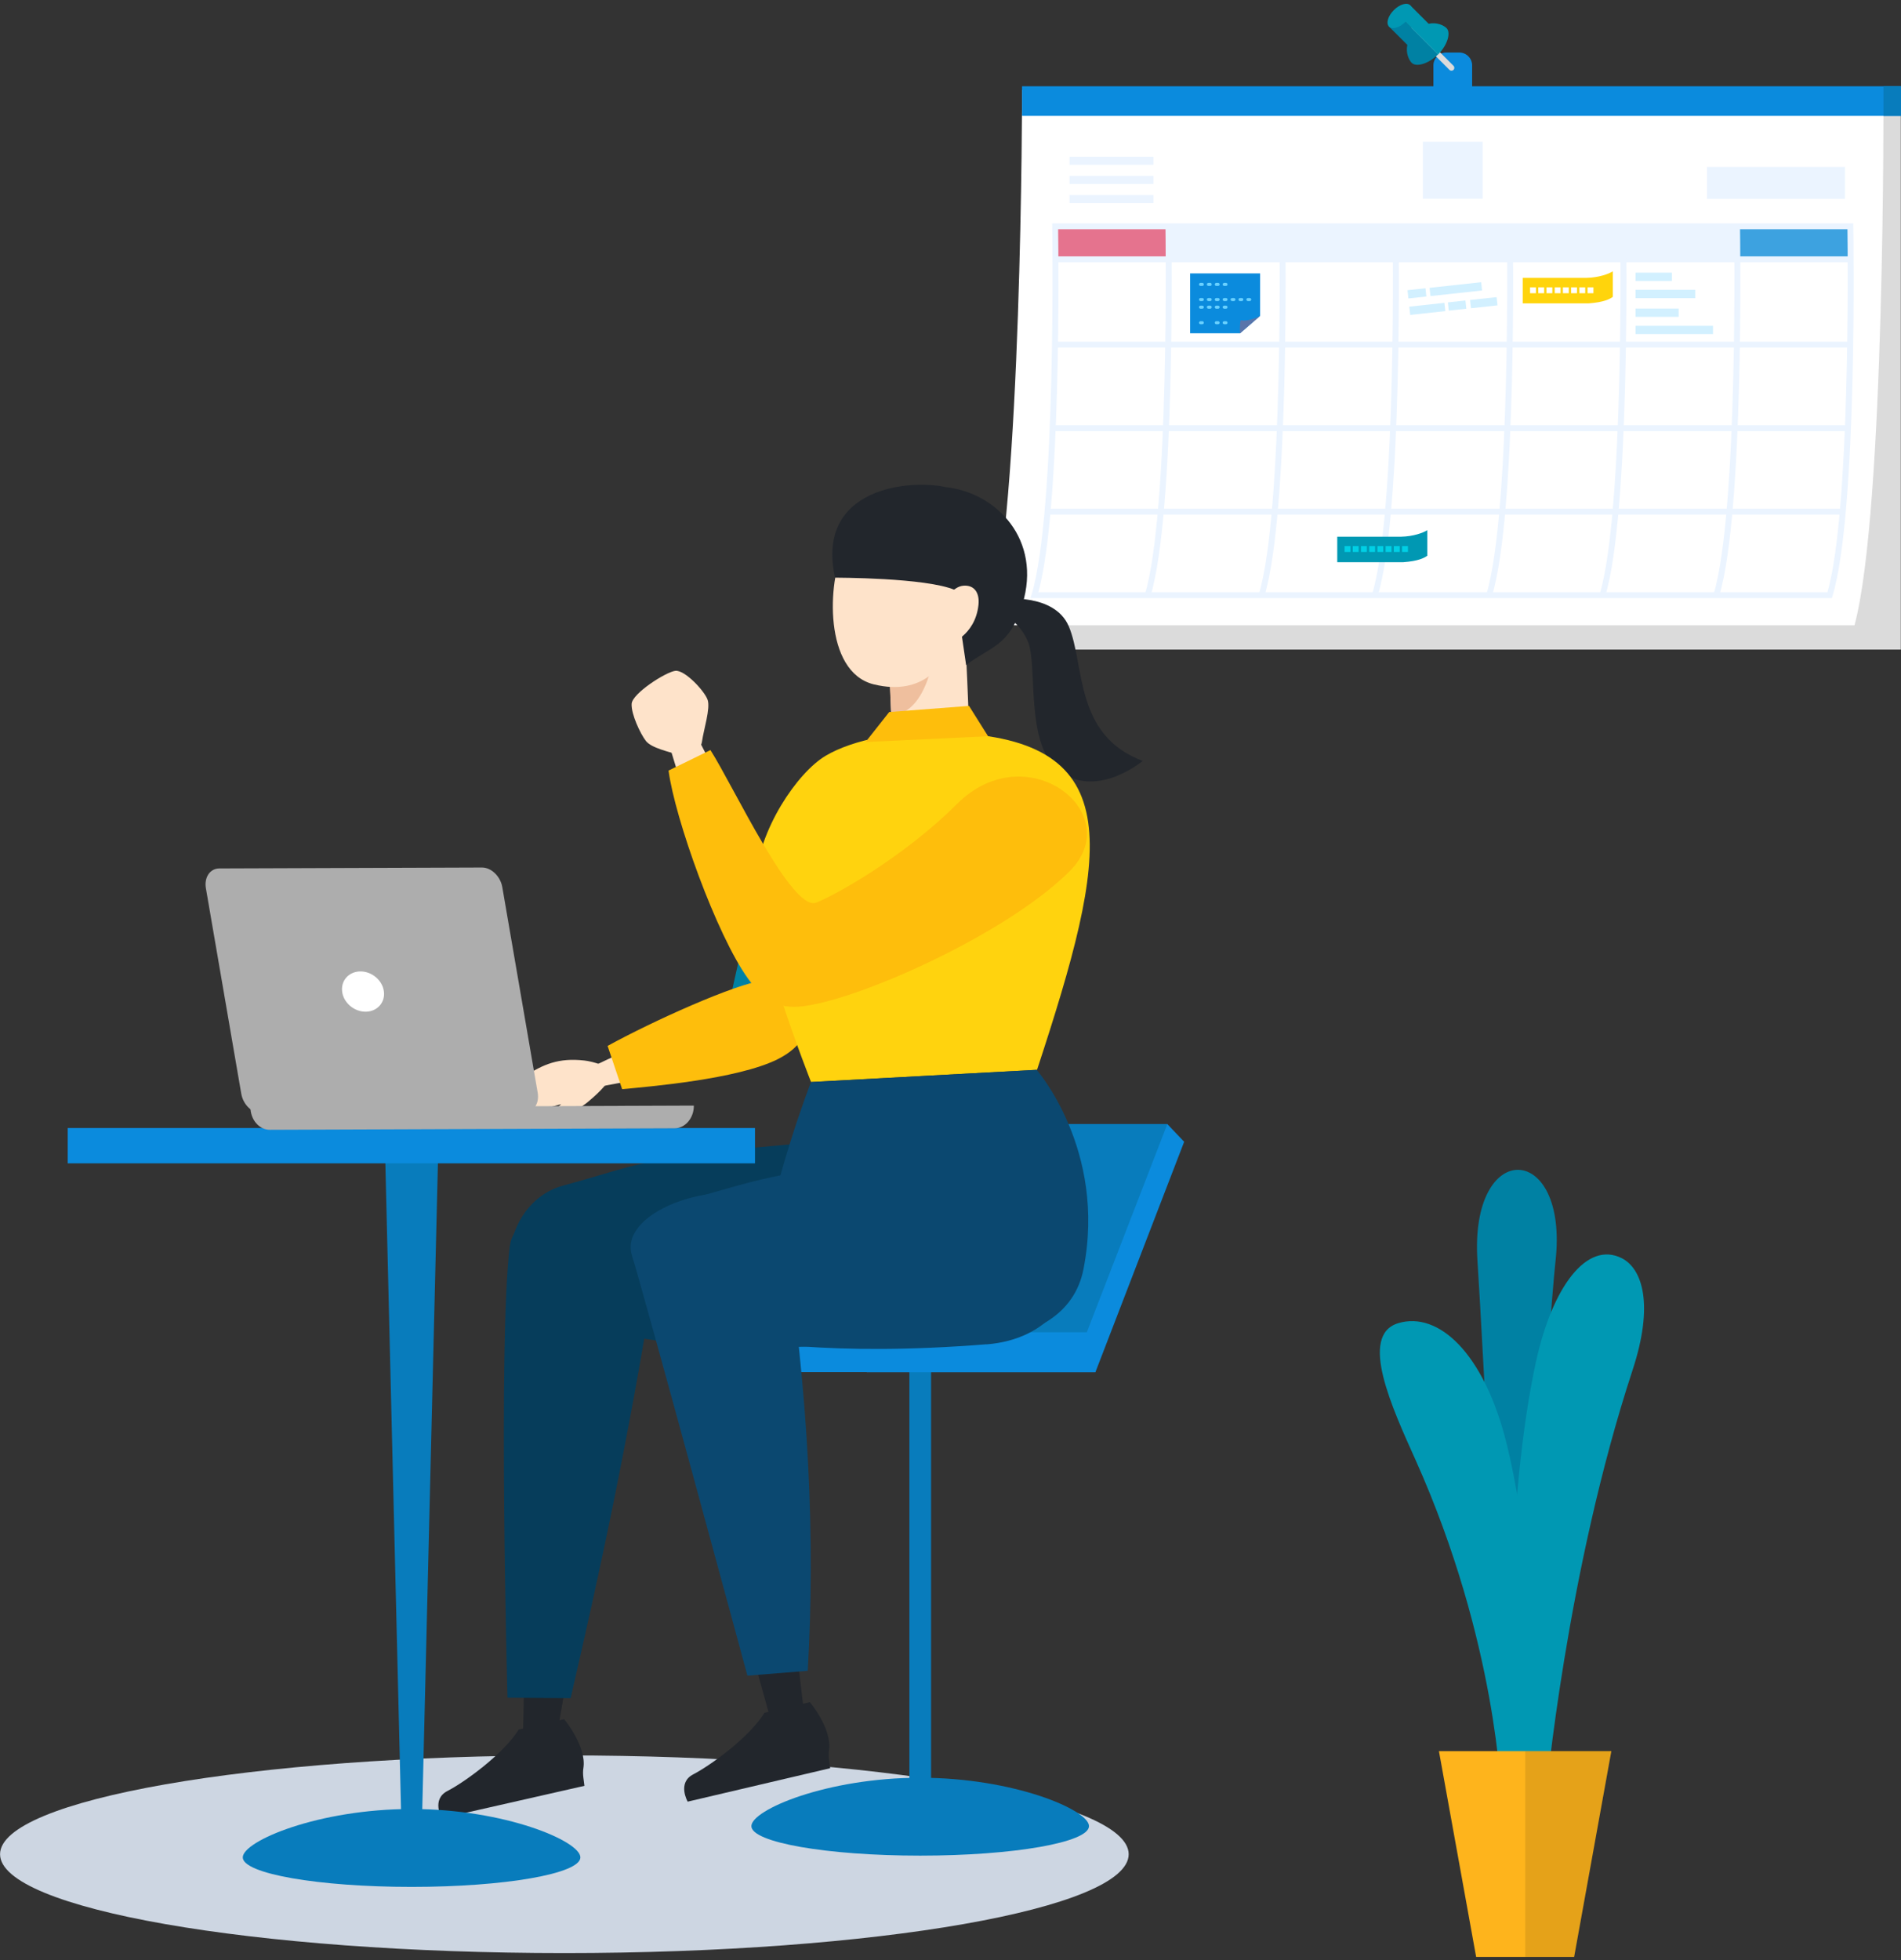 <svg width="194" height="200" viewBox="0 0 194 200" fill="none" xmlns="http://www.w3.org/2000/svg">
<rect x="0" y="0" width="194" height="200" fill="#333333" stroke="none"/>
<g clip-path="url(#clip0_5498_404271)">
<path d="M193.981 9.166H106.271V66.278H193.981V9.166Z" fill="#DBDBDB"/>
<path d="M189.253 63.795H100.922C104.303 52.189 104.303 9.166 104.303 9.166H192.209C192.209 9.166 192.395 52.2 189.253 63.795Z" fill="white"/>
<path d="M177.236 23.095H119.27V26.46H177.236V23.095Z" fill="#EBF4FF"/>
<path d="M119.271 23.095H107.678V26.46H119.271V23.095Z" fill="#E5738E"/>
<path d="M188.83 23.095H177.234V26.46H188.83V23.095Z" fill="#3DA2E0"/>
<path d="M188.832 34.862H107.676V35.461H188.832V34.862Z" fill="#EBF4FF"/>
<path d="M188.832 26.158H107.676V26.757H188.832V26.158Z" fill="#EBF4FF"/>
<path d="M188.832 43.387H107.676V43.986H188.832V43.387Z" fill="#EBF4FF"/>
<path d="M187.988 51.901H106.832V52.5H187.988V51.901Z" fill="#EBF4FF"/>
<path d="M117.411 60.813L116.838 60.639C119.373 52.26 118.943 23.388 118.937 23.098L119.536 23.09C119.556 24.279 119.972 52.345 117.411 60.813Z" fill="#EBF4FF"/>
<path d="M129.038 60.813L128.465 60.639C131 52.261 130.57 23.388 130.564 23.098L131.163 23.09C131.183 24.279 131.599 52.345 129.038 60.813Z" fill="#EBF4FF"/>
<path d="M140.597 60.813L140.023 60.639C142.559 52.261 142.128 23.388 142.123 23.098L142.722 23.09C142.741 24.279 143.157 52.345 140.597 60.813Z" fill="#EBF4FF"/>
<path d="M152.259 60.813L151.686 60.639C154.221 52.261 153.791 23.388 153.785 23.098L154.384 23.09C154.403 24.279 154.819 52.345 152.259 60.813Z" fill="#EBF4FF"/>
<path d="M163.817 60.813L163.244 60.639C165.779 52.261 165.349 23.388 165.344 23.098L165.942 23.09C165.962 24.279 166.378 52.345 163.817 60.813Z" fill="#EBF4FF"/>
<path d="M175.444 60.813L174.871 60.639C177.406 52.261 176.976 23.388 176.971 23.098L177.569 23.09C177.589 24.279 178.005 52.345 175.444 60.813Z" fill="#EBF4FF"/>
<path d="M186.942 61.025H105.162L105.28 60.64C107.815 52.261 107.385 23.389 107.38 23.099L107.374 22.795H189.128L189.134 23.09C189.154 24.28 189.57 52.346 187.009 60.814L186.945 61.028L186.942 61.025ZM105.963 60.426H186.495C188.825 52.258 188.575 26.45 188.535 23.391H107.984C108.029 26.633 108.296 51.915 105.966 60.426H105.963Z" fill="#EBF4FF"/>
<path d="M151.307 14.463H145.205V20.285H151.307V14.463Z" fill="#EBF4FF"/>
<path d="M193.984 8.802H104.301V11.821H193.984V8.802Z" fill="#0B8BDD"/>
<path d="M194.003 8.802H192.207V11.821H194.003V8.802Z" fill="#087CBC"/>
<path d="M147.594 5.358H148.917C149.643 5.358 150.233 5.948 150.233 6.673V10.868H146.281V6.673C146.281 5.948 146.871 5.358 147.597 5.358H147.594Z" fill="#0B8BDD"/>
<path d="M117.711 15.99H109.15V16.814H117.711V15.99Z" fill="#EBF4FF"/>
<path d="M117.711 17.949H109.15V18.772H117.711V17.949Z" fill="#EBF4FF"/>
<path d="M117.711 19.9H109.15V20.724H117.711V19.9Z" fill="#EBF4FF"/>
<path d="M188.283 17.032H174.199V20.293H188.283V17.032Z" fill="#EBF4FF"/>
<path d="M148.332 7.129C148.216 7.244 148.031 7.244 147.916 7.129L144.026 3.238C143.911 3.123 143.911 2.937 144.026 2.822C144.141 2.706 144.327 2.706 144.442 2.822L148.332 6.713C148.447 6.828 148.447 7.014 148.332 7.129Z" fill="#DBDBDB"/>
<path d="M141.735 2.694L143.621 4.581C143.447 5.413 143.778 6.124 144.071 6.417C144.518 6.864 145.777 6.532 146.758 5.548L142.817 1.606L141.732 2.691L141.735 2.694Z" fill="#0081A3"/>
<path d="M145.789 2.42L143.903 0.534L142.818 1.619L146.759 5.561C147.74 4.58 148.074 3.32 147.627 2.873C147.335 2.581 146.624 2.246 145.792 2.423L145.789 2.42Z" fill="#0098B3"/>
<path d="M143.434 2.225C144.033 1.626 144.252 0.872 143.923 0.543C143.593 0.214 142.841 0.433 142.241 1.032C141.642 1.632 141.423 2.385 141.752 2.714C142.082 3.044 142.834 2.825 143.434 2.225Z" fill="#0098B3"/>
<path d="M170.621 27.821H166.908V28.667H170.621V27.821Z" fill="#D2F0FF"/>
<path d="M173.007 29.571H166.908V30.417H173.007V29.571Z" fill="#D2F0FF"/>
<path d="M171.309 31.481H166.908V32.327H171.309V31.481Z" fill="#D2F0FF"/>
<path d="M174.814 33.243H166.908V34.089H174.814V33.243Z" fill="#D2F0FF"/>
<path d="M128.597 32.228V27.893H121.453V34.003H126.546L128.597 32.228Z" fill="#0B8BDD"/>
<path d="M126.546 34.003C126.496 33.204 126.608 32.67 126.608 32.67C127.437 32.858 128.601 32.231 128.601 32.231L126.549 34.006L126.546 34.003Z" fill="#5974AA"/>
<path d="M125.116 29.173H124.931C124.847 29.173 124.776 29.103 124.776 29.019C124.776 28.934 124.847 28.864 124.931 28.864H125.116C125.201 28.864 125.271 28.934 125.271 29.019C125.271 29.103 125.201 29.173 125.116 29.173ZM124.31 29.173H124.124C124.04 29.173 123.97 29.103 123.97 29.019C123.97 28.934 124.04 28.864 124.124 28.864H124.31C124.394 28.864 124.464 28.934 124.464 29.019C124.464 29.103 124.394 29.173 124.31 29.173ZM123.503 29.173H123.318C123.233 29.173 123.163 29.103 123.163 29.019C123.163 28.934 123.233 28.864 123.318 28.864H123.503C123.588 28.864 123.658 28.934 123.658 29.019C123.658 29.103 123.588 29.173 123.503 29.173ZM122.699 29.173H122.514C122.43 29.173 122.359 29.103 122.359 29.019C122.359 28.934 122.43 28.864 122.514 28.864H122.699C122.784 28.864 122.854 28.934 122.854 29.019C122.854 29.103 122.784 29.173 122.699 29.173ZM127.536 30.717H127.351C127.266 30.717 127.196 30.647 127.196 30.562C127.196 30.478 127.266 30.408 127.351 30.408H127.536C127.621 30.408 127.691 30.478 127.691 30.562C127.691 30.647 127.621 30.717 127.536 30.717ZM126.73 30.717H126.544C126.46 30.717 126.39 30.647 126.39 30.562C126.39 30.478 126.46 30.408 126.544 30.408H126.73C126.814 30.408 126.884 30.478 126.884 30.562C126.884 30.647 126.814 30.717 126.73 30.717ZM125.923 30.717H125.738C125.653 30.717 125.583 30.647 125.583 30.562C125.583 30.478 125.653 30.408 125.738 30.408H125.923C126.007 30.408 126.078 30.478 126.078 30.562C126.078 30.647 126.007 30.717 125.923 30.717ZM125.116 30.717H124.931C124.847 30.717 124.776 30.647 124.776 30.562C124.776 30.478 124.847 30.408 124.931 30.408H125.116C125.201 30.408 125.271 30.478 125.271 30.562C125.271 30.647 125.201 30.717 125.116 30.717ZM124.31 30.717H124.124C124.04 30.717 123.97 30.647 123.97 30.562C123.97 30.478 124.04 30.408 124.124 30.408H124.31C124.394 30.408 124.464 30.478 124.464 30.562C124.464 30.647 124.394 30.717 124.31 30.717ZM123.503 30.717H123.318C123.233 30.717 123.163 30.647 123.163 30.562C123.163 30.478 123.233 30.408 123.318 30.408H123.503C123.588 30.408 123.658 30.478 123.658 30.562C123.658 30.647 123.588 30.717 123.503 30.717ZM122.699 30.717H122.514C122.43 30.717 122.359 30.647 122.359 30.562C122.359 30.478 122.43 30.408 122.514 30.408H122.699C122.784 30.408 122.854 30.478 122.854 30.562C122.854 30.647 122.784 30.717 122.699 30.717ZM125.116 31.496H124.931C124.847 31.496 124.776 31.425 124.776 31.341C124.776 31.257 124.847 31.186 124.931 31.186H125.116C125.201 31.186 125.271 31.257 125.271 31.341C125.271 31.425 125.201 31.496 125.116 31.496ZM124.31 31.496H124.124C124.04 31.496 123.97 31.425 123.97 31.341C123.97 31.257 124.04 31.186 124.124 31.186H124.31C124.394 31.186 124.464 31.257 124.464 31.341C124.464 31.425 124.394 31.496 124.31 31.496ZM123.503 31.496H123.318C123.233 31.496 123.163 31.425 123.163 31.341C123.163 31.257 123.233 31.186 123.318 31.186H123.503C123.588 31.186 123.658 31.257 123.658 31.341C123.658 31.425 123.588 31.496 123.503 31.496ZM122.699 31.496H122.514C122.43 31.496 122.359 31.425 122.359 31.341C122.359 31.257 122.43 31.186 122.514 31.186H122.699C122.784 31.186 122.854 31.257 122.854 31.341C122.854 31.425 122.784 31.496 122.699 31.496ZM125.116 33.081H124.931C124.847 33.081 124.776 33.011 124.776 32.927C124.776 32.843 124.847 32.772 124.931 32.772H125.116C125.201 32.772 125.271 32.843 125.271 32.927C125.271 33.011 125.201 33.081 125.116 33.081ZM124.31 33.081H124.124C124.04 33.081 123.97 33.011 123.97 32.927C123.97 32.843 124.04 32.772 124.124 32.772H124.31C124.394 32.772 124.464 32.843 124.464 32.927C124.464 33.011 124.394 33.081 124.31 33.081ZM122.699 33.081H122.514C122.43 33.081 122.359 33.011 122.359 32.927C122.359 32.843 122.43 32.772 122.514 32.772H122.699C122.784 32.772 122.854 32.843 122.854 32.927C122.854 33.011 122.784 33.081 122.699 33.081Z" fill="#69D1FF"/>
<path d="M145.662 56.698C145.336 56.931 144.751 57.246 143.203 57.361H136.469V54.758H142.995C144.212 54.735 145.229 54.367 145.659 54.094V56.698H145.662Z" fill="#0098B3"/>
<path d="M143.682 56.315H143.083V55.716H143.682V56.315ZM142.841 56.315H142.243V55.716H142.841V56.315ZM142.004 56.315H141.405V55.716H142.004V56.315ZM141.166 56.315H140.568V55.716H141.166V56.315ZM140.329 56.315H139.73V55.716H140.329V56.315ZM139.489 56.315H138.89V55.716H139.489V56.315ZM138.651 56.315H138.052V55.716H138.651V56.315ZM137.813 56.315H137.215V55.716H137.813V56.315Z" fill="#00CFE5"/>
<path d="M164.592 30.288C164.266 30.521 163.681 30.836 162.132 30.951H155.398V28.348H161.924C163.141 28.325 164.159 27.957 164.589 27.684V30.288H164.592Z" fill="#FFD40C"/>
<path d="M162.611 29.916H162.013V29.317H162.611V29.916ZM161.771 29.916H161.172V29.317H161.771V29.916ZM160.934 29.916H160.335V29.317H160.934V29.916ZM160.096 29.916H159.497V29.317H160.096V29.916ZM159.259 29.916H158.66V29.317H159.259V29.916ZM158.418 29.916H157.82V29.317H158.418V29.916ZM157.581 29.916H156.982V29.317H157.581V29.916ZM156.743 29.916H156.145V29.317H156.743V29.916Z" fill="white"/>
<path d="M151.155 28.794L145.889 29.367L145.98 30.209L151.247 29.636L151.155 28.794Z" fill="#D2F0FF"/>
<path d="M145.472 29.41L143.639 29.61L143.73 30.451L145.563 30.252L145.472 29.41Z" fill="#D2F0FF"/>
<path d="M147.404 30.898L143.822 31.288L143.914 32.13L147.496 31.74L147.404 30.898Z" fill="#D2F0FF"/>
<path d="M149.549 30.658L147.758 30.853L147.849 31.694L149.64 31.499L149.549 30.658Z" fill="#D2F0FF"/>
<path d="M152.733 30.315L150.02 30.61L150.111 31.452L152.824 31.156L152.733 30.315Z" fill="#D2F0FF"/>
</g>
<g clip-path="url(#clip1_5498_404271)">
<path d="M57.594 199.269C89.4 199.269 115.183 194.754 115.183 189.184C115.183 183.615 89.4 179.1 57.594 179.1C25.789 179.1 0.006 183.615 0.006 189.184C0.006 194.754 25.789 199.269 57.594 199.269Z" fill="#CDD6E2"/>
<path fill-rule="evenodd" clip-rule="evenodd" d="M111.133 186.316C111.133 187.981 103.426 189.327 93.906 189.327C84.399 189.327 76.68 187.981 76.68 186.316C76.68 184.651 84.387 181.38 93.906 181.38C103.414 181.38 111.133 184.651 111.133 186.316Z" fill="#087CBC"/>
<path d="M92.805 182.521H95.019V137.862H92.805V182.521Z" fill="#087CBC"/>
<path d="M70.784 139.992H111.773V135.977H70.784V139.992Z" fill="#0B8BDD"/>
<path d="M111.787 140.005L120.845 116.495L119.128 114.688H96.573L88.451 140.005H111.787Z" fill="#0B8BDD"/>
<path fill-rule="evenodd" clip-rule="evenodd" d="M119.127 114.688H96.572L89.74 135.931H110.91L119.127 114.688Z" fill="#087CBC"/>
<path d="M59.63 108.203C56.99 107.908 55.45 108.593 53.568 109.797C51.673 111.002 49.992 112.844 50.359 113.812C50.726 114.78 52.419 113.777 55.474 113.104C56.161 112.95 56.753 112.808 57.274 112.655C57.274 112.655 57.274 112.655 57.262 112.667C56.303 113.387 57.025 114.155 57.499 113.942C57.972 113.729 59.358 112.962 59.95 112.466C60.541 111.97 62.152 110.624 62.318 109.703C62.483 108.782 60.4 108.286 59.63 108.203Z" fill="#FEE3CA"/>
<path d="M60.256 108.912L65.572 106.409C65.572 106.409 66.768 106.314 67.348 107.625C67.928 108.936 67.076 109.762 67.076 109.762L60.493 111.002L60.256 108.924V108.912Z" fill="#FEE3CA"/>
<path d="M82.126 79.771C77.224 86.963 75.91 96.338 74.004 104.061C73.412 106.469 77.272 110.154 80.457 107.143C85.489 102.396 89.81 88.557 90.615 86.419C93.362 79.157 85.725 74.469 82.114 79.76L82.126 79.771Z" fill="#0081A3"/>
<path d="M62.01 106.722L63.49 111.127C66.201 110.867 75.235 110.123 79.343 108.08C84.564 105.494 82.504 100.523 78.017 100.004C75.022 100.37 66.497 104.243 62.01 106.711V106.722Z" fill="#FEBE0C"/>
<path d="M53.332 178.464L56.541 178.653L58.613 166.88L53.533 166.349C53.498 173.162 53.332 178.464 53.332 178.464Z" fill="#22262C"/>
<path d="M52.941 176.456L57.57 175.405C57.57 175.405 59.891 178.18 59.536 180.399C59.429 181.049 59.595 181.698 59.642 182.206L45.079 185.512C45.079 185.512 43.99 183.588 45.671 182.726C47.353 181.864 51.355 178.994 52.941 176.456Z" fill="#22262C"/>
<path d="M52.029 127.092C50.809 136.881 51.792 173.215 51.792 173.215L58.233 173.262C61.169 160.568 64.094 147.119 66.758 130.481C67.882 123.503 52.763 121.283 52.041 127.092H52.029Z" fill="#063D5B"/>
<path d="M85.476 137.17C98.37 136.143 96.772 115.337 80.314 116.79C65.195 118.112 64.993 118.927 57.452 120.97C51.058 122.705 49.448 133.108 57.38 134.797C61.761 135.73 69.718 138.422 85.476 137.17Z" fill="#063D5B"/>
<path d="M79.108 177.186L82.245 176.454L80.872 164.587L75.84 165.52C77.746 172.061 79.108 177.186 79.108 177.186Z" fill="#22262C"/>
<path d="M78.028 174.752L82.646 173.665C82.646 173.665 84.943 176.381 84.599 178.601C84.505 179.251 84.67 179.9 84.718 180.408L70.178 183.82C70.178 183.82 69.077 181.896 70.747 181.034C72.416 180.172 76.442 177.314 78.016 174.752H78.028Z" fill="#22262C"/>
<path d="M64.495 128.125C65.501 131.172 76.275 170.965 76.275 170.965L82.432 170.469C83.201 157.209 82.586 142.283 79.934 125.398C78.832 118.407 62.671 122.564 64.506 128.125H64.495Z" fill="#0B4870"/>
<path d="M100.665 137.166C113.559 136.139 112.931 118.699 96.415 118.699C80.999 118.699 77.649 120.375 70.107 122.418C63.713 124.154 63.145 134.155 71.409 135.927C75.79 136.871 84.906 138.418 100.665 137.155V137.166Z" fill="#0B4870"/>
<path d="M91.079 78.079L99.024 78.115C99.024 78.115 98.657 65.881 98.361 63.779C98.065 61.678 96.301 60.025 93.779 60.308C91.257 60.58 90.298 62.611 90.57 65.126C90.842 67.641 91.079 78.079 91.079 78.079Z" fill="#FEE3CA"/>
<path d="M90.736 68.555L95.437 66.028C95.437 66.028 94.762 72.877 90.961 72.948L90.736 68.555Z" fill="#EFBF9E"/>
<path d="M89.185 69.826C94.205 71.066 96.525 67.748 97.094 65.646C97.307 64.843 97.496 64.382 97.638 63.142C99.023 62.044 100.302 60.58 100.953 58.561C101.226 56.081 100.219 53.873 98.278 52.397C96.715 51.382 94.678 50.744 92.973 50.968C90.44 51.11 88.178 52.527 86.094 56.069C84.484 59.246 83.999 68.539 89.173 69.826H89.185Z" fill="#FEE3CA"/>
<path d="M96.488 49.696C101.733 50.262 106.35 55.092 104.337 61.669C103.023 65.979 101.058 65.955 98.595 67.856L97.47 60.205C94.487 58.918 85.216 58.941 85.216 58.941C83.18 49.684 92.936 48.892 96.488 49.696Z" fill="#22262C"/>
<path d="M99.852 61.745C99.497 64.886 96.868 65.724 96.868 65.724L96.549 61.119C96.549 61.119 97.247 59.867 98.289 59.761C99.438 59.655 99.994 60.493 99.852 61.745Z" fill="#FEE3CA"/>
<path d="M102.303 61.114C102.303 61.114 107.596 60.476 109.064 63.889C110.733 67.774 109.573 75.012 116.617 77.633C116.617 77.633 112.059 81.471 108.223 78.767C104.482 76.134 105.973 67.844 104.872 65.377C103.771 62.92 101.498 62.259 101.498 62.259L102.315 61.102L102.303 61.114Z" fill="#22262C"/>
<path d="M96.903 74.767C115.409 75.416 113.136 86.929 105.831 109.152L82.767 110.392C82.767 110.392 76.776 95.289 77.084 89.952C77.392 84.615 81.405 78.805 84.247 77.117C87.088 75.428 92.002 74.495 96.903 74.767Z" fill="#FFD30E"/>
<path d="M90.745 72.648L88.33 75.707L100.833 75.116L98.891 72.022L90.745 72.648Z" fill="#FEBE0C"/>
<path d="M70.831 74.562L74.786 82.297L70.677 83.82L68.227 75.79L70.831 74.562Z" fill="#FEE3CA"/>
<path d="M76.349 99.862C73.116 95.398 68.866 83.484 68.227 78.619L72.501 76.529C74.88 80.248 80.8 93.06 83.299 92.092C85.264 91.324 92.238 87.439 97.66 82.031C104.811 74.888 115.112 82.988 109.133 88.915C103.166 94.843 89.988 100.936 83.535 102.377C80.564 103.038 78.657 103.05 76.337 99.85L76.349 99.862Z" fill="#FEBE0C"/>
<path d="M71.635 75.681C71.824 74.382 72.511 72.292 72.215 71.407C71.919 70.521 69.894 68.337 68.923 68.443C67.952 68.549 64.519 70.757 64.46 71.808C64.4 72.859 65.348 74.866 65.916 75.599C66.484 76.331 68.308 76.697 69.089 76.98C70.048 77.323 71.493 76.673 71.635 75.693V75.681Z" fill="#FEE3CA"/>
<path d="M110.575 129.46C112.955 117.333 105.792 109.15 105.792 109.15L82.764 110.402C82.764 110.402 78.75 120.628 77.4 130.298L90.519 136.498C94.165 137.135 108.74 138.848 110.575 129.472V129.46Z" fill="#0B4870"/>
<path fill-rule="evenodd" clip-rule="evenodd" d="M41.032 189.057H42.985L44.749 116.272H39.268L41.032 189.057Z" fill="#087CBC"/>
<path fill-rule="evenodd" clip-rule="evenodd" d="M59.229 189.506C59.229 191.171 51.521 192.517 42.002 192.517C32.495 192.517 24.775 191.171 24.775 189.506C24.775 187.841 32.483 184.57 42.002 184.57C51.51 184.57 59.229 187.841 59.229 189.506Z" fill="#087CBC"/>
<path d="M6.91 118.693L77.049 118.693V115.091L6.91 115.091V118.693Z" fill="#0B8BDD"/>
<path d="M26.694 113.603L53.499 113.508C54.446 113.508 55.062 112.599 54.873 111.489L51.261 90.518C51.072 89.408 50.137 88.51 49.19 88.51L22.384 88.605C21.437 88.605 20.821 89.514 21.011 90.624L24.622 111.595C24.811 112.705 25.747 113.603 26.694 113.603Z" fill="#ADADAD"/>
<path d="M27.558 115.27L68.843 115.117C69.932 115.117 70.82 114.066 70.808 112.802L25.557 112.968C25.557 114.243 26.456 115.282 27.546 115.27H27.558Z" fill="#ADADAD"/>
<path d="M39.172 101.12C39.338 102.254 38.521 103.198 37.349 103.222C36.177 103.246 35.087 102.348 34.922 101.215C34.756 100.081 35.573 99.136 36.745 99.113C37.917 99.089 39.007 99.987 39.172 101.12Z" fill="white"/>
</g>
<g clip-path="url(#clip2_5498_404271)">
<path d="M154.696 183.263C154.696 183.263 158.151 133.86 158.739 128.705C160.129 116.437 149.915 116.041 150.781 128.705C151.284 136.021 153.658 183.049 153.658 183.049L154.696 183.263Z" fill="#0081A3"/>
<path d="M157.766 183.27C157.766 183.27 159.819 160.456 166.611 139.771C168.793 133.129 167.627 129.45 165.499 128.369C161.937 126.583 158.418 131.278 156.739 138.979C153.798 152.531 153.616 173.729 155.039 183.27H157.766Z" fill="#0098B3"/>
<path d="M153.198 183.27C153.198 183.27 152.802 167.558 144.46 148.958C142.096 143.685 138.62 136.23 142.695 135C146.77 133.77 151.444 137.995 153.754 147.29C155.605 154.755 157.305 168.403 156.653 183.28H153.198V183.27Z" fill="#0098B3"/>
<path d="M150.642 199.659H160.643L164.439 178.664H146.845L150.642 199.659Z" fill="#FEB41C"/>
<g opacity="0.1">
<path d="M155.648 199.66H160.643L164.439 178.665H155.648V199.66Z" fill="black"/>
</g>
</g>
<defs>
<clipPath id="clip0_5498_404271">
<rect width="93.084" height="65.891" fill="white" transform="translate(100.922 0.388)"/>
</clipPath>
<clipPath id="clip1_5498_404271">
<rect width="120.837" height="149.798" fill="white" transform="translate(0.006 49.461)"/>
</clipPath>
<clipPath id="clip2_5498_404271">
<rect width="26.964" height="80.292" fill="white" transform="matrix(-1 0 0 1 167.777 119.366)"/>
</clipPath>
</defs>
</svg>
